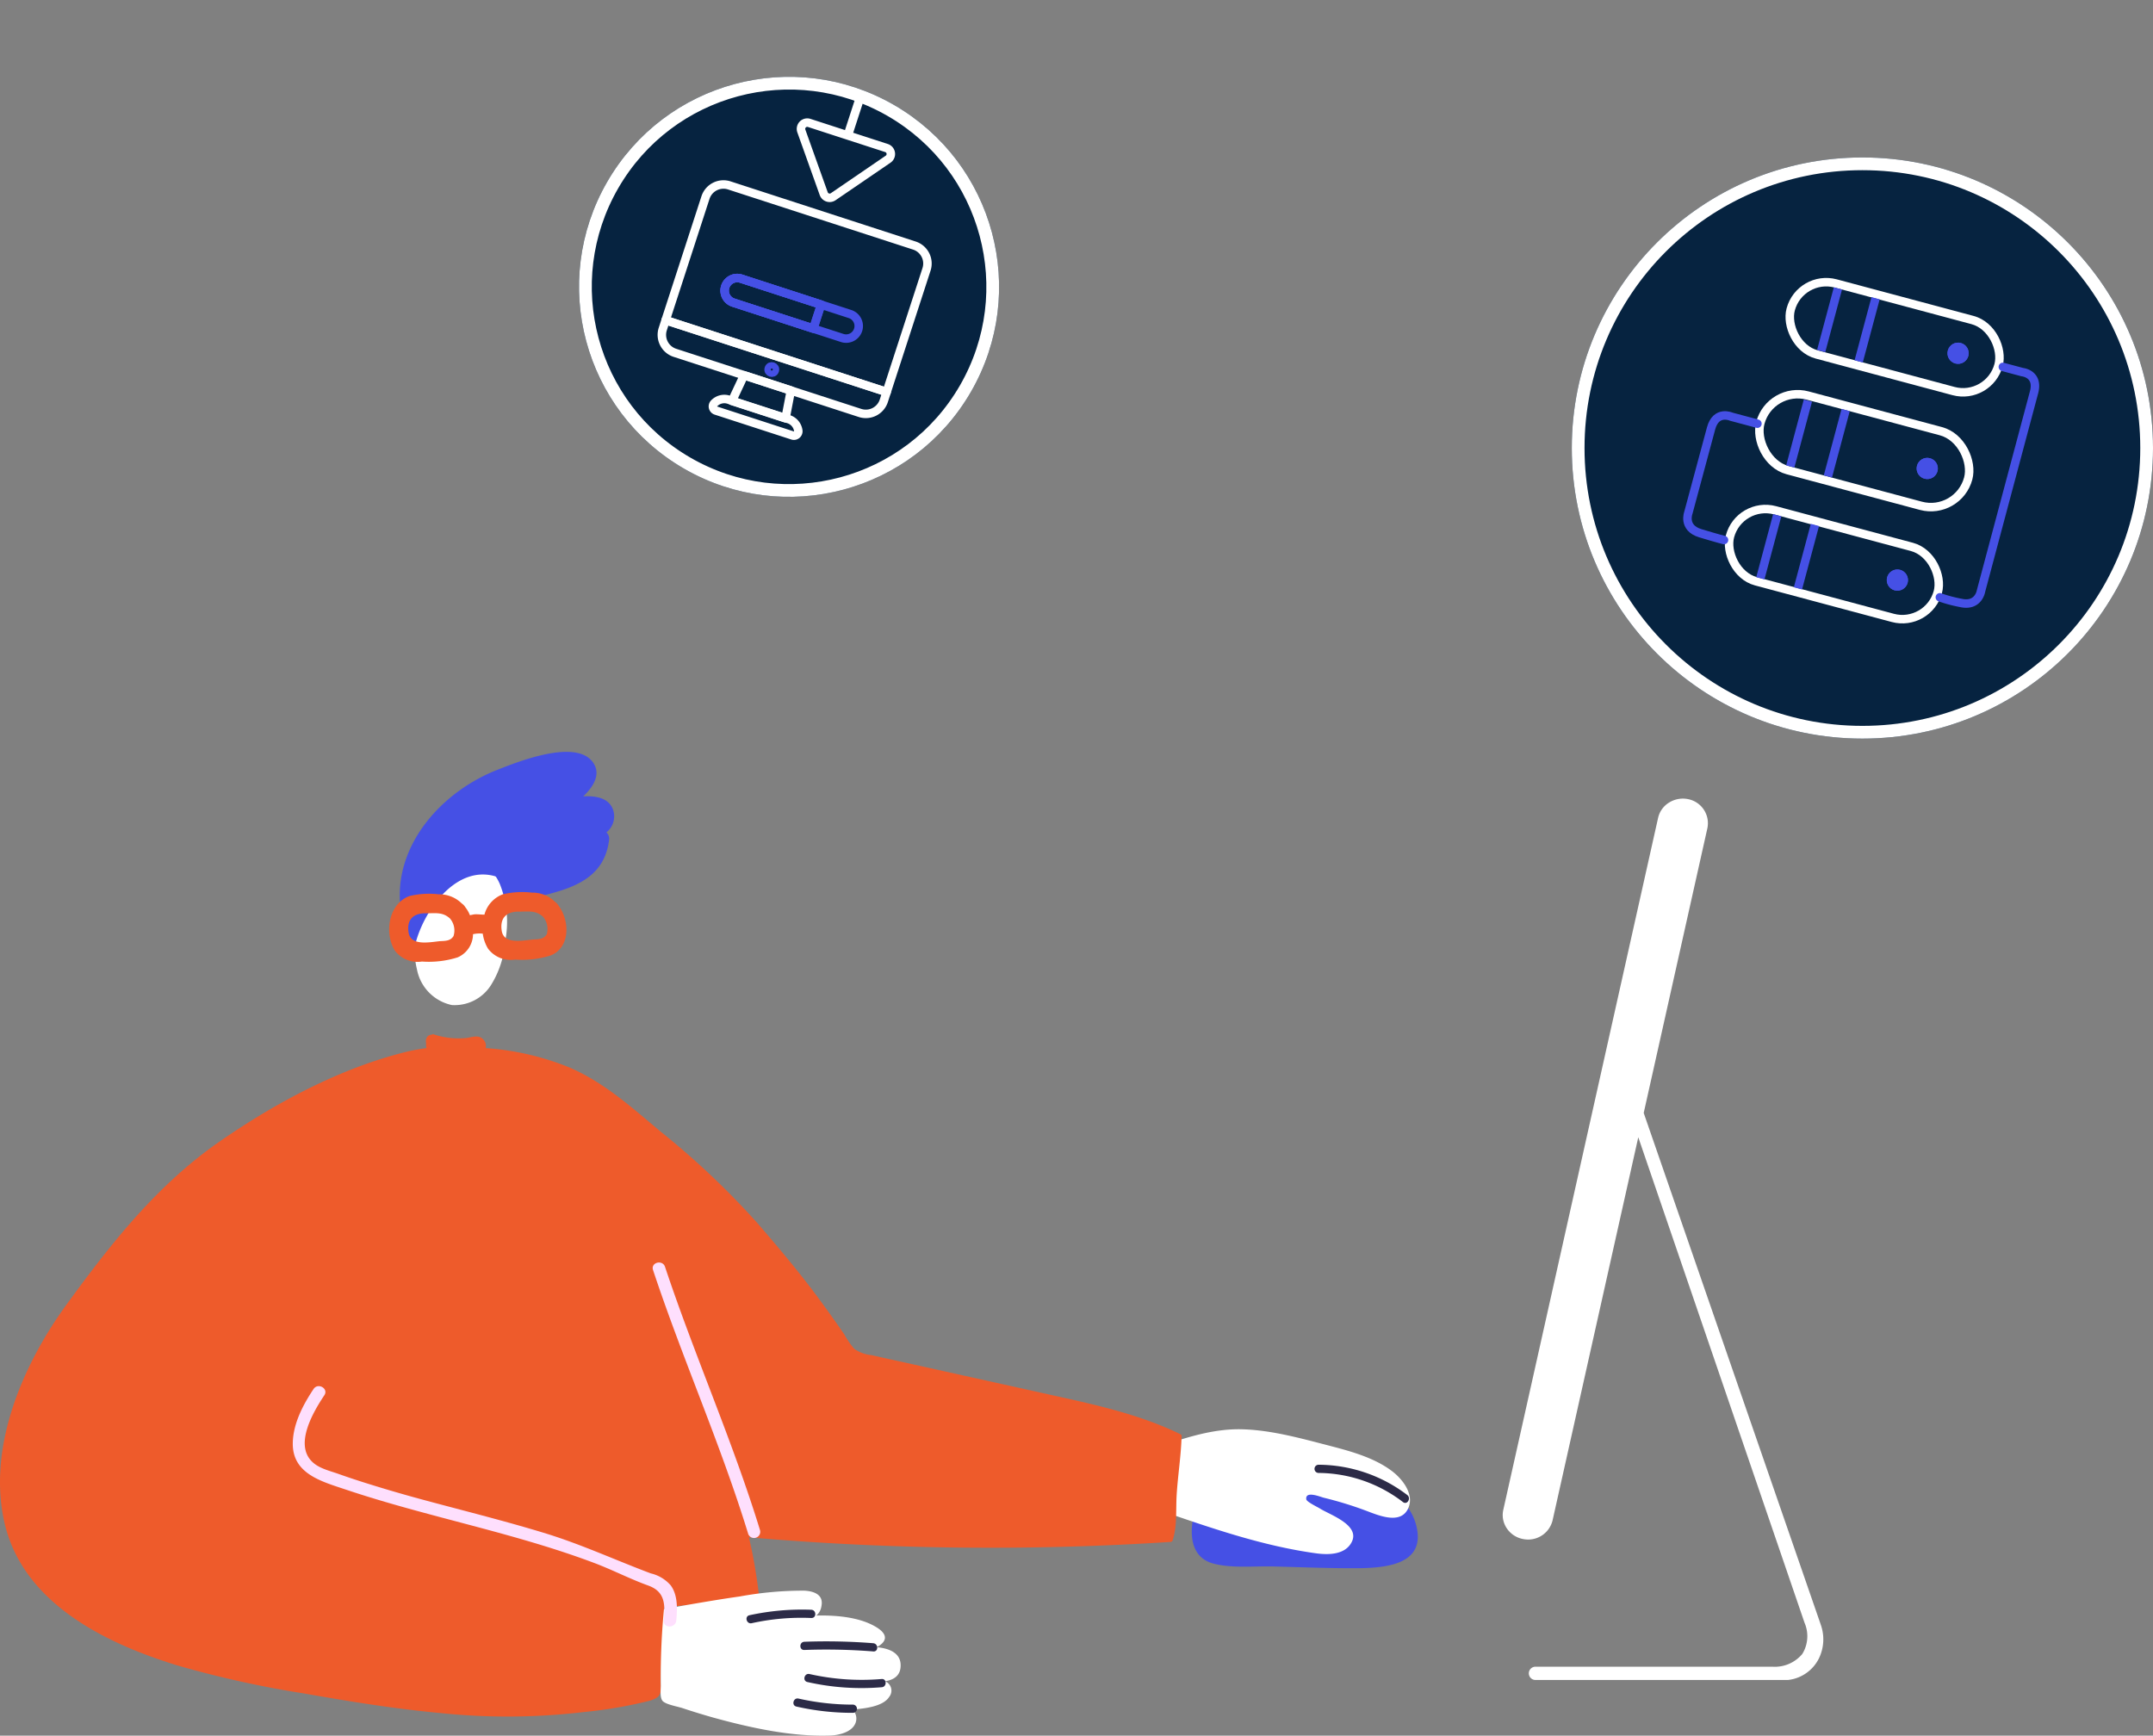 <svg xmlns="http://www.w3.org/2000/svg" width="507.5" height="409.17" viewBox="0 0 507.5 409.17"><rect x="0" y="0" width="507.5" height="409.17" fill="#808080" stroke="none"/><g id="Group_10145" data-name="Group 10145" transform="translate(-811.5 -302.882)"><g id="Group_10144" data-name="Group 10144"><g id="Designing_a_Website" data-name="Designing a Website" transform="translate(800.623 358.381)"><path id="Path_4700" fill="#4550e5" d="M238.119 244.994c-2.081-8.518-12.307-12.088-19.913-13.676a49.907 49.907 0 0 0-16.838-.654c-4.415.569-9.229 1.425-12.705 4.352a1 1 0 0 0-.285.322c-2.99 5.071-6.152 16.38 1.91 18.517 4.473 1.167 9.77.54 14.357.683 5.641.142 11.253.371 16.894.4 6.871.026 19.086.311 16.58-9.944Z" data-name="Path 4700" transform="translate(106.624 59.253)"/><path id="Path_4701" fill="#fff" d="M235.695 235.169c-4.3-3.3-10.085-4.814-15.241-6.154-6.466-1.679-13.3-3.56-20-3.76-7.008-.227-13.732 2.052-20.255 4.274-.542.2-.371 1.025.142.967l.313 12.791c-.484-.029-.654.769-.113.967 12.135 4.158 24.328 8.46 37.12 10.226 2.877.4 6.951.427 8.489-2.706 1.966-4.016-5.3-6.41-7.549-7.862-.6-.371-3.133-1.568-3.191-2.166-.256-2.05 3.248-.6 4.1-.369a86.547 86.547 0 0 1 9.714 2.962c2.877 1.054 8.433 3.646 10.255-.541 1.401-3.269-1.391-6.798-3.784-8.629Z" data-name="Path 4701" transform="translate(103.378 56.195)"/><path id="Path_4702" fill="#4550e5" d="M123.819 162.465c-.919-2.631-3.747-3.349-7.036-3.159 2.564-2.433 4.093-5.209 2.433-7.814-3.881-6.05-18.154-.2-22.559 1.511-16.178 6.325-28.61 23.218-20.651 40.579a1.8 1.8 0 0 0 2.169 1.116 2.882 2.882 0 0 0 .923-.264A104.277 104.277 0 0 1 106 182.993c8.089-1.905 15.851-4.208 16.9-13.611a2.006 2.006 0 0 0-.659-1.581 4.837 4.837 0 0 0 1.578-5.336Z" data-name="Path 4702" transform="translate(31.571 -27.068)"/><path id="Path_4703" fill="#fff" d="M94.822 162.151a11.23 11.23 0 0 0-10.984-6.772 11.006 11.006 0 0 0-8.156 7.364 26.625 26.625 0 0 0-1.116 11.378c.067.856.13 1.779.2 2.7a19.289 19.289 0 0 0 .525 5.458 10.616 10.616 0 0 0 8.223 8.416 10.14 10.14 0 0 0 9.205-4.666 22.324 22.324 0 0 0 3.349-10.262 23.991 23.991 0 0 0-1.243-13.614Z" data-name="Path 4703" transform="translate(33.868 -9.262)"/><path id="Path_4704" fill="#4550e5" d="M81.77 155.6c-7.814 3.553-8.815 13.023-7.04 20.464.067.331.331.394.6.394-.134.331-.2.726-.331 1.053a.588.588 0 0 0 1.116.331c2.169-7.959 9.994-18.876 19.6-15.255a.577.577 0 0 0 .722-.528c-.799-6.569-9.275-8.936-14.667-6.459Z" data-name="Path 4704" transform="translate(32.781 -11.215)"/><path id="Path_4705" fill="#ee5b2b" d="M112.816 160.921a3.322 3.322 0 0 0-.394-.525 2.607 2.607 0 0 0-.458-.394 7.546 7.546 0 0 0-5.458-2.173 19.928 19.928 0 0 0-6.843.394 7.047 7.047 0 0 0-4.339 4.8c-.789 0-1.645-.134-2.433-.067l-.986.2a7.376 7.376 0 0 0-1.053-1.842 3.839 3.839 0 0 0-.394-.525A2.8 2.8 0 0 0 90 160.4a7.543 7.543 0 0 0-5.458-2.173 19.915 19.915 0 0 0-6.839.394c-5 1.779-6.05 8.748-3.486 12.893a6.7 6.7 0 0 0 6.378 2.564 22.616 22.616 0 0 0 8.42-.986 6 6 0 0 0 3.617-5.458 6.775 6.775 0 0 1 2.3-.13 9.146 9.146 0 0 0 1.25 3.55 6.7 6.7 0 0 0 6.378 2.564 22.586 22.586 0 0 0 8.417-.986c4.611-1.9 4.477-8.158 1.839-11.711Zm-24.792 7.17c-.726 1.183-2.039 1.116-3.222 1.183-2.5.264-6.906 1.183-7.367-2.106-.461-3.155 1.317-4.536 4.208-4.465 2.233 0 3.881-.327 5.581 1.25a4.342 4.342 0 0 1 .807 4.137Zm21.953-.394c-.722 1.183-2.039 1.116-3.222 1.183-2.5.26-6.906 1.183-7.364-2.106-.461-3.155 1.313-4.536 4.208-4.465 2.233 0 3.881-.327 5.581 1.25a4.521 4.521 0 0 1 .82 4.141Z" data-name="Path 4705" transform="translate(29.742 -2.901)"/><path id="Path_4706" fill="#fff" d="M305.619 327.724 263.885 207.1l15.015-67.142a5.786 5.786 0 0 0-4.558-6.837 6.163 6.163 0 0 0-4.473.806 5.691 5.691 0 0 0-2.593 3.618l-36.494 163.144a5.591 5.591 0 0 0 .827 4.329 5.907 5.907 0 0 0 3.731 2.508 6.52 6.52 0 0 0 1.254.142 5.925 5.925 0 0 0 5.812-4.529l20.2-90.307L301.8 327.3a7.962 7.962 0 0 1-.542 7.35 8.436 8.436 0 0 1-7.064 2.991h-55.78a1.567 1.567 0 1 0 0 3.133h59.455a9.251 9.251 0 0 0 7.293-5.043 10.245 10.245 0 0 0 .455-8Z" data-name="Path 4706" transform="translate(134.443 -.231)"/><path id="Path_4709" fill="#ee5b2b" d="M289.162 261.774c-9.458-4.614-19.713-6.893-29.941-9.145l-34.7-7.691c-2.74-.6-5.47-1.2-8.205-1.823a8.357 8.357 0 0 1-4.1-1.51 20 20 0 0 1-2.308-3.362q-3.206-4.66-6.581-9.2c-4.444-5.954-9.23-11.624-14.1-17.263a190.1 190.1 0 0 0-22.564-21.31c-6.781-5.668-13.3-11.593-21.509-15.15a63.735 63.735 0 0 0-19.8-4.587 2.145 2.145 0 0 0-.656-2.136c-1.054-1.027-2.535-.456-3.789-.256a18.759 18.759 0 0 1-7.835-.856.379.379 0 0 0-.4.085c-.883 0-1.652.77-1.339 2.081v.027a1.934 1.934 0 0 0 .085 1.054 44 44 0 0 0-4.558.827c-15.668 3.818-31.023 12.051-44.213 21.194-14.839 10.283-25.749 24.215-36.261 38.68-10.283 14.184-18.573 33.616-14.414 51.367 4.415 18.8 23.7 28.233 40.651 33.445A244.556 244.556 0 0 0 82.6 322.88c10.654 1.879 21.338 3.617 32.135 4.614a152.52 152.52 0 0 0 33.616-.227 106.3 106.3 0 0 0 15.553-2.65c3.477-1 2.593-2.166 2.74-5.783.2-5.328.656-10.96.854-16.3 2.964-.171 22.335-2.279 22.279-2.74a118.447 118.447 0 0 0-2.364-13.732 657.95 657.95 0 0 0 99.394 1.083.553.553 0 0 0 .483-.371c1.083-3.362.741-7.092.941-10.626.284-4.674 1.054-9.372 1.167-14.022a.536.536 0 0 0-.24-.356Z" data-name="Path 4709" transform="translate(0 20.85)"/><path id="Path_4711" fill="#2c2b47" d="M224.973 237.553a34.757 34.757 0 0 0-20.882-7.122.967.967 0 1 0 0 1.934 33.026 33.026 0 0 1 19.886 6.866c1.023.769 1.995-.936.996-1.678Z" data-name="Path 4711" transform="translate(117.604 59.371)"/><path id="Path_4712" fill="#fff" d="M158.387 262.181c2.136-1.083 3.162-2.821-.143-4.787-3.76-2.256-9.143-2.792-14.045-2.677a3.514 3.514 0 0 0 1.2-2.194c.569-2.706-1.71-3.56-4.045-3.675a82.516 82.516 0 0 0-15.184 1.367c-5.868.827-11.709 1.881-17.578 2.9a.377.377 0 0 0-.342.427v.029a166.088 166.088 0 0 0-.712 17.663c0 .911-.256 2.82.427 3.617.77.856 3.589 1.312 4.758 1.71 2.393.8 4.814 1.538 7.237 2.223 8.689 2.392 18.4 4.529 27.462 4.216 2.05-.058 5.241-.77 6.039-3.02a2.924 2.924 0 0 0-.741-3.106c3.106-.256 7.237-.74 8.661-2.99a2.342 2.342 0 0 0-1.027-3.676c1.91-.284 3.562-1.167 3.707-3.385.25-3.331-2.797-4.414-5.674-4.642Z" data-name="Path 4712" transform="translate(59.1 70.638)"/><path id="Path_4713" fill="#2c2b47" d="M135.314 251.658a58.094 58.094 0 0 0-14.557 1.289c-1.225.256-.712 2.137.513 1.881a54.086 54.086 0 0 1 14.045-1.227c1.285.05 1.252-1.887-.001-1.943Z" data-name="Path 4713" transform="translate(66.788 72.331)"/><path id="Path_4714" fill="#2c2b47" d="M145.11 256.7a140.353 140.353 0 0 0-16.237-.342c-1.254.056-1.254 1.994 0 1.934a140.019 140.019 0 0 1 16.237.342c1.253.12 1.253-1.817 0-1.934Z" data-name="Path 4714" transform="translate(71.607 75.176)"/><path id="Path_4715" fill="#2c2b47" d="M146.744 262.225a55.9 55.9 0 0 1-17.007-1.169c-1.225-.285-1.739 1.6-.514 1.879a57.613 57.613 0 0 0 17.549 1.227c1.197-.087 1.216-2.023-.028-1.937Z" data-name="Path 4715" transform="translate(71.967 78.088)"/><path id="Path_4716" fill="#2c2b47" d="M140.891 266.069a58.259 58.259 0 0 1-12.763-1.425c-1.225-.285-1.737 1.6-.513 1.881a59.708 59.708 0 0 0 13.276 1.481.969.969 0 1 0 0-1.937Z" data-name="Path 4716" transform="translate(70.983 80.283)"/><path id="Path_4717" fill="#fedffd" d="M142.78 265.894a8.915 8.915 0 0 0-4.7-2.821c-8.262-3.1-16.153-6.752-24.613-9.372-9.43-2.9-19-5.27-28.516-7.835q-7.009-1.879-13.9-4.045a192.162 192.162 0 0 1-6.581-2.194c-2.079-.74-4.674-1.31-6.268-2.933-4.158-4.131.371-11.766 2.935-15.611 1.054-1.567-1.481-3.048-2.535-1.481-2.45 3.675-4.787 8.089-4.9 12.62-.2 7.435 6.864 9.2 12.705 11.168 19.23 6.437 39.284 10.056 58.287 17.207 4.329 1.623 8.46 3.788 12.82 5.356 3.9 1.423 3.987 4.329 3.646 8.233-.171 1.879 2.764 1.852 2.935 0 .251-2.736.393-5.955-1.315-8.292Z" data-name="Path 4717" transform="translate(26.192 52.339)"/><path id="Path_4718" fill="#fedffd" d="M131.63 263.939c-6.468-21.054-15.44-41.194-22.392-62.076-.6-1.773-3.418-1.025-2.821.769 6.93 20.882 15.924 41.023 22.392 62.076a1.462 1.462 0 1 0 2.821-.769Z" data-name="Path 4718" transform="translate(58.395 41.276)"/></g><g id="Ellipse_567" fill="#062340" stroke="#fff" stroke-width="3" data-name="Ellipse 567" transform="translate(1182 340)"><circle cx="68.5" cy="68.5" r="68.5" stroke="none"/><circle cx="68.5" cy="68.5" r="67" fill="none"/></g><g id="Group_2772" data-name="Group 2772" transform="rotate(14.98 1661.97 423.147)"><g id="Rectangle_1296" fill="none" stroke="#fff" stroke-width="2" data-name="Rectangle 1296" transform="translate(1234.927 478.499)"><rect width="52.721" height="19.331" stroke="none" rx="9.666"/><rect width="50.721" height="17.331" x="1" y="1" fill="none" rx="8.666"/></g><g id="Rectangle_1297" fill="none" stroke="#fff" stroke-width="2" data-name="Rectangle 1297" transform="translate(1234.927 505.738)"><rect width="52.721" height="20.21" stroke="none" rx="10.105"/><rect width="50.721" height="18.21" x="1" y="1" fill="none" rx="9.105"/></g><g id="Rectangle_1298" fill="none" stroke="#fff" stroke-width="2" data-name="Rectangle 1298" transform="translate(1234.927 533.856)"><rect width="52.721" height="19.331" stroke="none" rx="9.666"/><rect width="50.721" height="17.331" x="1" y="1" fill="none" rx="8.666"/></g><path id="Path_4680" fill="none" stroke="#4550e5" stroke-linecap="round" stroke-width="2" d="M9471.228 1389.441h4.742s3.91-.667 3.91 3.91.029 48.438.029 48.438.43 3.818-3.96 3.961a33.626 33.626 0 0 1-5.025 0" data-name="Path 4680" transform="translate(-8183.492 -901.114)"/><path id="Path_4681" fill="none" stroke="#4550e5" stroke-linecap="round" stroke-width="2" d="M9479.316 1465.441h-6.361s-3.91-.667-3.91 3.91-.029 20.556-.029 20.556-.43 3.818 3.959 3.96 5.822.1 5.822.1" data-name="Path 4681" transform="translate(-8244.002 -949.232)"/><path id="Path_4682" fill="#4550e5" stroke="#4550e5" stroke-width="2" d="M9361.6 1362v15.288" data-name="Path 4682" transform="translate(-8116.2 -881.503)"/><path id="Path_4685" fill="#4550e5" stroke="#4550e5" stroke-width="2" d="M9361.6 1362v16.064" data-name="Path 4685" transform="translate(-8116.2 -854.116)"/><path id="Path_4687" fill="#4550e5" stroke="#4550e5" stroke-width="2" d="M9361.6 1362v15.4" data-name="Path 4687" transform="translate(-8116.2 -826.159)"/><path id="Path_4683" fill="#4550e5" stroke="#4550e5" stroke-width="2" d="M9361.6 1362v15.418" data-name="Path 4683" transform="translate(-8107.029 -881.564)"/><path id="Path_4684" fill="#4550e5" stroke="#4550e5" stroke-width="2" d="M9361.6 1362v16.2" data-name="Path 4684" transform="translate(-8107.029 -854.267)"/><path id="Path_4686" fill="#4550e5" stroke="#4550e5" stroke-width="2" d="M9361.6 1362v15.483" data-name="Path 4686" transform="translate(-8107.029 -826.237)"/><g id="Ellipse_563" fill="#4550e5" stroke="#4550e5" stroke-width="1" data-name="Ellipse 563" transform="translate(1274.209 485.441)"><circle cx="2.5" cy="2.5" r="2.5" stroke="none"/><circle cx="2.5" cy="2.5" r="2" fill="none"/></g><g id="Ellipse_564" fill="#4550e5" stroke="#4550e5" stroke-width="1" data-name="Ellipse 564" transform="translate(1274.209 513.559)"><circle cx="2.5" cy="2.5" r="2.5" stroke="none"/><circle cx="2.5" cy="2.5" r="2" fill="none"/></g><g id="Ellipse_565" fill="#4550e5" stroke="#4550e5" stroke-width="1" data-name="Ellipse 565" transform="translate(1274.209 540.798)"><circle cx="2.5" cy="2.5" r="2.5" stroke="none"/><circle cx="2.5" cy="2.5" r="2" fill="none"/></g></g><g id="Ellipse_568" fill="#062340" stroke="#fff" stroke-width="3" data-name="Ellipse 568" transform="rotate(30 -75.495 1978.99)"><circle cx="49.5" cy="49.5" r="49.5" stroke="none"/><circle cx="49.5" cy="49.5" r="48" fill="none"/></g></g><g id="monitor-loading-progress" fill="none" stroke-linecap="round" stroke-linejoin="round" stroke-width="2" transform="rotate(18 -419.153 3190.326)"><path id="Path_4688" stroke="#fff" d="M58.8 77.256H45.53l.831-6.636H57.97Z" data-name="Path 4688" transform="translate(6.774 23.233)"/><path id="Path_4689" stroke="#fff" d="M62.95 78.43h-19a1.039 1.039 0 0 1-.965-1.485 3.325 3.325 0 0 1 2.969-1.885h14.92a3.325 3.325 0 0 1 2.969 1.885 1.039 1.039 0 0 1-.891 1.485Z" data-name="Path 4689" transform="translate(5.491 25.385)"/><path id="Path_4690" stroke="#fff" d="M81.876 72.786a4.454 4.454 0 0 0 4.454-4.454V66.15H31.55v2.182A4.454 4.454 0 0 0 36 72.786Z" data-name="Path 4690" transform="translate(0 21.067)"/><path id="Path_4691" stroke="#fff" d="M86.329 47.124a4.454 4.454 0 0 0-4.454-4.454H36a4.454 4.454 0 0 0-4.454 4.454v30.4h54.783Z" data-name="Path 4691" transform="translate(0 9.691)"/><circle id="Ellipse_566" cx=".742" cy=".742" r=".742" stroke="#4550e5" data-name="Ellipse 566" transform="translate(58.197 89.801)"/><path id="Path_4692" stroke="#4550e5" d="M71.837 59.139a2.969 2.969 0 0 1-2.969 2.969H41.879a2.969 2.969 0 0 1 0-5.938h26.989a2.969 2.969 0 0 1 2.969 2.969Z" data-name="Path 4692" transform="translate(3.566 16.232)"/><path id="Path_4693" stroke="#4550e5" d="M61.7 56.17H41.879a2.969 2.969 0 0 0 0 5.938H61.7Z" data-name="Path 4693" transform="translate(3.566 16.232)"/><path id="Path_4694" stroke="#4550e5" d="M61.7 56.17H41.879a2.969 2.969 0 0 0 0 5.938H61.7Z" data-name="Path 4694" transform="translate(3.566 16.232)"/><path id="Path_4695" stroke="#fff" d="M44.035 32.527a1.48 1.48 0 0 0-1.173 2.39l9.575 12.411a1.485 1.485 0 0 0 2.346 0l9.575-12.411a1.48 1.48 0 0 0-1.173-2.39h-9.611V22.67h.036v9.857Z" data-name="Path 4695" transform="translate(5.33)"/></g></g></svg>